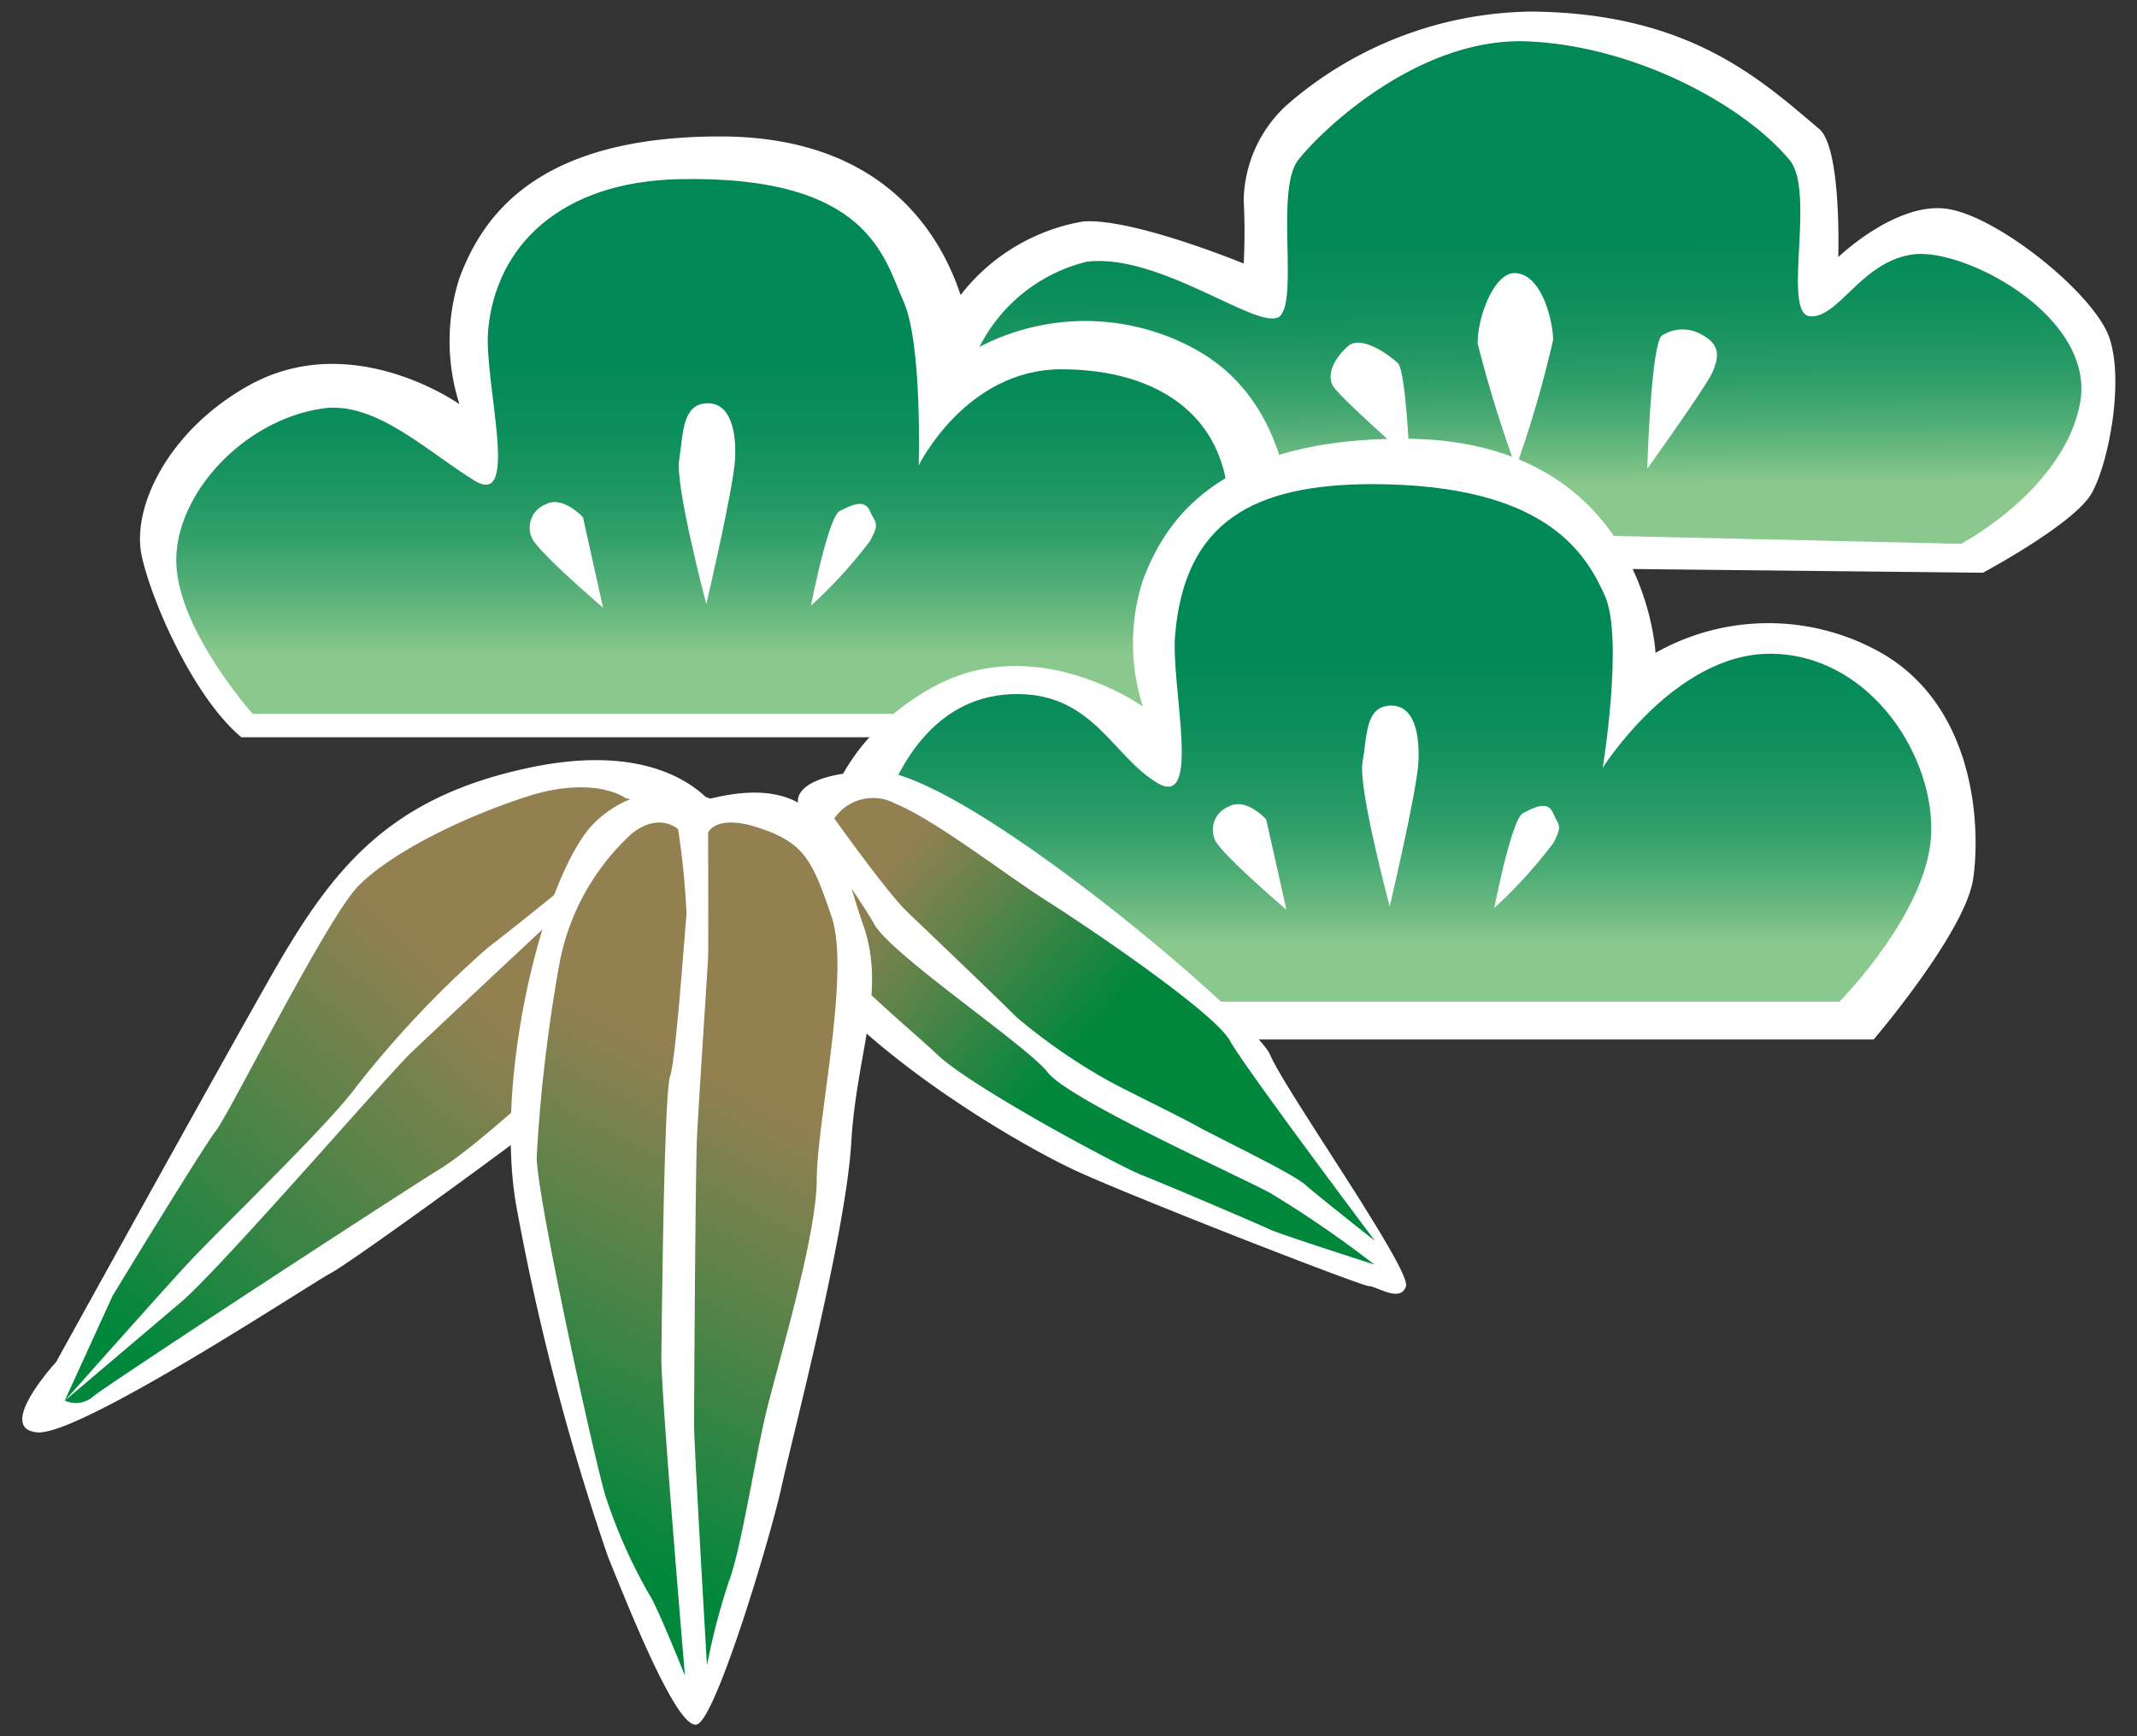 <svg id="レイヤー_1" data-name="レイヤー 1" xmlns="http://www.w3.org/2000/svg" xmlns:xlink="http://www.w3.org/1999/xlink" viewBox="0 0 96 78">
  <rect x="0" y="0" width="96" height="78" fill="#333333" stroke="none"/>
  <defs>
    <style>
      .cls-1 {
        fill: #fff;
      }

      .cls-2 {
        fill: url(#名称未設定グラデーション_28);
      }

      .cls-3 {
        fill: url(#名称未設定グラデーション_28-2);
      }

      .cls-4 {
        fill: url(#名称未設定グラデーション_28-3);
      }

      .cls-5 {
        fill: url(#名称未設定グラデーション_37);
      }

      .cls-6 {
        fill: url(#名称未設定グラデーション_37-2);
      }

      .cls-7 {
        fill: url(#名称未設定グラデーション_37-3);
      }
    </style>
    <linearGradient id="名称未設定グラデーション_28" data-name="名称未設定グラデーション 28" x1="66.52" y1="25.65" x2="66.52" y2="11.39" gradientTransform="translate(1.74 -3.44) rotate(-0.39)" gradientUnits="userSpaceOnUse">
      <stop offset="0" stop-color="#8ac88d"/>
      <stop offset="0.07" stop-color="#72bd83"/>
      <stop offset="0.19" stop-color="#4fad76"/>
      <stop offset="0.31" stop-color="#329f6a"/>
      <stop offset="0.45" stop-color="#1c9561"/>
      <stop offset="0.59" stop-color="#0c8e5b"/>
      <stop offset="0.76" stop-color="#038957"/>
      <stop offset="0.99" stop-color="#008856"/>
    </linearGradient>
    <linearGradient id="名称未設定グラデーション_28-2" x1="31.56" y1="29.36" x2="31.56" y2="12.32" gradientTransform="matrix(1, 0, 0, 1, 0, 0)" xlink:href="#名称未設定グラデーション_28"/>
    <linearGradient id="名称未設定グラデーション_28-3" x1="63.04" y1="42.39" x2="63.04" y2="25.89" gradientTransform="matrix(1, 0, 0, 1, 0, 0)" xlink:href="#名称未設定グラデーション_28"/>
    <linearGradient id="名称未設定グラデーション_37" data-name="名称未設定グラデーション 37" x1="-19.2" y1="76.57" x2="-36.81" y2="90.13" gradientTransform="translate(27.78 -34.38) rotate(-9.1)" gradientUnits="userSpaceOnUse">
      <stop offset="0" stop-color="#938051"/>
      <stop offset="0.41" stop-color="#598349"/>
      <stop offset="1" stop-color="#00873c"/>
    </linearGradient>
    <linearGradient id="名称未設定グラデーション_37-2" x1="39.64" y1="39.09" x2="48.56" y2="46.83" gradientTransform="matrix(1, 0, 0, 1, 0, 0)" xlink:href="#名称未設定グラデーション_37"/>
    <linearGradient id="名称未設定グラデーション_37-3" x1="-72.82" y1="97.69" x2="-89.54" y2="110.56" gradientTransform="matrix(0.91, -0.41, 0.41, 0.91, 59.77, -69.83)" xlink:href="#名称未設定グラデーション_37"/>
  </defs>
  <title>アートボード 1</title>
  <g>
    <g>
      <path class="cls-1" d="M68.82.52A17,17,0,0,0,57.76,4.76,5.94,5.94,0,0,0,55.87,9a27,27,0,0,1,0,2.84s-5-2.06-7.21-1.89a8.84,8.84,0,0,0-6.27,4.47c-1.21,2.32-1.81,4.81-.43,6.87a9.59,9.59,0,0,0,5,4.22c1.89.51,21.4,0,21.4,0l20.72.22s4.12-2.2,4.89-3.58,1.46-5.07.78-7S89.9,9.83,87.58,9.4s-5,2.15-5,2.15.16-4.9-.86-5.76C79.08,3.56,75.88.59,68.82.52Z"/>
      <path class="cls-2" d="M48.89,23.54l39.21.89s4.61-2.43,5.34-6.31-5.18-7-7.5-6.69-3.33,2.86-4.62,2.78.25-5.54-.91-7c-2-2.43-6.86-5.13-11.76-5.35s-9.3,4-10.33,5.33,0,6.18-.81,7-5.36-2.85-8.7-2.43a7.36,7.36,0,0,0-5.46,5.71A5.44,5.44,0,0,0,48.89,23.54Z"/>
      <path class="cls-1" d="M68.1,21a57.12,57.12,0,0,1-1.72-5.57c0-1.26.76-3.16,1.65-3.16,1.24,0,1.74,2.19,1.74,3A51,51,0,0,1,68.1,21Z"/>
      <path class="cls-1" d="M74,21.06s.17-5.76.68-6a1.71,1.71,0,0,1,1.81,0c.86.47.69,1.08.43,1.68S74,21.06,74,21.06Z"/>
      <path class="cls-1" d="M63.32,20.61s-.17-3.95-.52-4.29-1.63-1.29-2.23-.78-1,1.28-.69,1.8S63.32,20.61,63.32,20.61Z"/>
    </g>
    <g>
      <path class="cls-1" d="M32.35,6.13c-8.27,0-10.68,3.61-11.71,6.36a9.28,9.28,0,0,0,0,5.67s-4.81-3.43-9.45-.85c-3.61,2-5.33,5.5-4.81,7.73s2.4,6.36,4.46,8.08H53.47s4.13-4.81,4.47-7.22.08-7.74-4.12-10.14a10.27,10.27,0,0,0-10.14,0S43.21,6.13,32.35,6.13Z"/>
      <path class="cls-3" d="M52.63,32.07H11.35S8,28.32,7.92,25.28s3-6.42,6.58-6.93c2.38-.35,4.77,2,6.83,3.25s.39-4.48.6-6.78c.35-3.78,3.25-6.65,8.56-6.77,8.58-.19,9.23,3.58,10.09,5.47s.69,7.39.69,7.39,2.11-4.32,6.41-4.32,7.76,2.1,7.51,6.9C55,27.1,52.63,32.07,52.63,32.07Z"/>
      <path class="cls-1" d="M31.73,27.14s-1.41-5.31-1.22-6.49.13-2.47,1.22-2.53,1.36,1.26,1.29,2.53S31.73,27.14,31.73,27.14Z"/>
      <path class="cls-1" d="M36.43,27.21s.78-4,1.29-4.25,1.1-.58,1.36,0,.45.51,0,1.35A21.31,21.31,0,0,1,36.43,27.21Z"/>
      <path class="cls-1" d="M27.09,27.3l-.9-4.06s-.91-1-1.68-.58a1.12,1.12,0,0,0-.64,1.45C24,24.66,27.09,27.3,27.09,27.3Z"/>
    </g>
    <g>
      <path class="cls-1" d="M63.05,19.71c-8.27,0-10.68,3.61-11.71,6.36a9.28,9.28,0,0,0,0,5.67s-4.81-3.44-9.45-.86c-3.62,2-5.33,5.5-4.82,7.74S39.48,45,41.54,46.7H84.17s4.12-4.82,4.47-7.22.08-7.74-4.13-10.15a10.3,10.3,0,0,0-10.14,0S73.91,19.71,63.05,19.71Z"/>
      <path class="cls-4" d="M82.63,45H43.5s-4.9-5.16-4-8.08,2.76-5.74,6.19-5.74S50,34,52,35.18s.59-4.37.79-6.66c.43-5.08,3.52-6.76,8.83-6.77,7.82,0,9.61,3.1,10.47,5S72,34.49,72,34.49s3.22-5.12,7.51-5.12,7.25,4.27,7.25,7.88S82.63,45,82.63,45Z"/>
      <path class="cls-1" d="M62.43,40.72S61,35.41,61.21,34.23s.12-2.47,1.22-2.53,1.35,1.26,1.29,2.53S62.43,40.72,62.43,40.72Z"/>
      <path class="cls-1" d="M67.13,40.79s.77-4,1.29-4.26,1.1-.58,1.35,0,.45.52,0,1.36A22,22,0,0,1,67.13,40.79Z"/>
      <path class="cls-1" d="M57.79,40.87l-.91-4.06s-.9-1-1.67-.58a1.12,1.12,0,0,0-.65,1.45C54.69,38.23,57.79,40.87,57.79,40.87Z"/>
    </g>
    <g>
      <path class="cls-5" d="M29.91,35.61c-1-.31-3.59-1.25-5-.9a61.21,61.21,0,0,0-6.64,2.76A19.27,19.27,0,0,0,13.88,42c-.62,1.22-4.1,7.5-4.4,7.93S6.3,55.22,6,55.79L2.21,63.23S2,63,3,63.3s7.62-4.14,8.52-4.58S22.28,51.54,23,50.83s5-4.09,5.85-4.89a38.4,38.4,0,0,0,3-3.83,3.34,3.34,0,0,0,.58-2.94C32.07,37.66,31.39,36.06,29.91,35.61Z"/>
      <path class="cls-1" d="M32.26,36.47s-1.88-3.35-8.39-2-9,4.63-11.79,9.55S2.52,61.19,2.52,61.19s-2.76,3-.84,3.16,12.26-6.67,13.19-7.16,9.65-6.81,11.63-8.47,5.37-4.21,5.85-6.08S33.55,38.26,32.26,36.47ZM31.7,41.4c-.9,1.37-9.23,9.43-11.88,11.08S4.91,62.15,4.22,62.71a1.19,1.19,0,0,1-1.31.21l2.15-4.71s4-6.58,4.64-7.41,5-9.58,6.4-11,4.46-3,7.53-4,4.48.06,4.48.06l.94.19s-1.61,1.83-1.89,2.21-3.94,3.32-5.24,4.31A46.12,46.12,0,0,0,16,48.83c-1.29,1.76-6.24,6.5-7.57,7.94s-5.51,6.15-5.51,6.15S6.36,60,8.13,58.5s9.32-10.23,10.3-11.17,5.75-5.4,6.33-5.94,3.52-3,3.7-3.39,1.28-2.6,2.49-1.32C31,36.68,32.6,40,31.7,41.4Z"/>
      <path class="cls-6" d="M36.22,36.59c-.44.15-1.18.08-1.33,1.36s.08,3.87,1.33,5,6.19,5.38,7.74,6.41,5.36,2.66,6,3.39,5.82,2.21,6.41,2.58a42.19,42.19,0,0,0,4.27,1.71c.45.13,1.17,1.1,1.7.43s-.3-1.73-.3-1.73-.84-1.75-1-1.95-4-6.19-4.42-6.45-5.77-5.79-7.05-6.45-6.58-4.43-8-5-2.88-1.51-4.09-.41Z"/>
      <path class="cls-1" d="M57.06,47.39c-.64-1.55-14-12.93-17.83-12.76s-3.37,1.48-3.37,1.48-3.09.45-1,5.31,10.72,9.95,13.7,11.28,12.61,5.08,12.94,5.08,1.43.77,1.66,0S57.7,48.94,57.06,47.39Zm0,7.85c-.46-.22-4.62-2-5.72-2.43s-7.74-4-9.22-5.42-7.25-6-6.92-8.18,1.1-1.77,1.1-1.77a26.16,26.16,0,0,1,2.93,4c.61,1.33,6.91,5.53,7.84,6.74s8.36,4.54,10,5.42a49.42,49.42,0,0,1,4.67,3.21S57.53,55.46,57.06,55.24Zm1.6-2c-.63-.55-3.9-2.1-4.89-2.65s-3.32-1.66-4.09-2.1a26.36,26.36,0,0,1-4-2.78c-1-1-4-3.86-4.92-4.74s-3.28-4.2-3.28-4.2a2.1,2.1,0,0,1,2.73-.67c1.88.78,4.81,3.1,6.9,4.43s7.47,5,8.14,6.22,6.52,9,6.52,9S59.3,53.8,58.66,53.25Z"/>
      <path class="cls-7" d="M31.75,36.46c-1.16.68-2.78-.43-3.87.38a12.27,12.27,0,0,0-3,5c-.25,1.25-1.73,8.94-1.39,10.24s1.36,8.43,1.8,9.77,2,7.61,2.58,8.46,2,5.81,2.69,6.06,1.86-2,2.09-3,1.62-7.75,2.3-9.11,2.88-10.23,2.67-11.11.59-5,.64-6.36.39-4.17,0-5.43-.89-3.62-2-4.35S33,35.71,31.75,36.46Z"/>
      <path class="cls-1" d="M31.91,35.88a4.87,4.87,0,0,0-5.45,1.35c-2.19,2.68-4.29,11.5-3.24,17.09a108.35,108.35,0,0,0,4.09,15.61c1.12,2.77,3.14,7.8,4,7.54S34.63,69,35.11,66.79,38,55.43,38.24,51.34s1.6-6.78.53-9.81S37.37,34.53,31.91,35.88ZM29.17,71.64a23.44,23.44,0,0,1-1.94-4.34c-.4-1.15-3.1-13.39-3.12-15.32a71.22,71.22,0,0,1,1-8.57,10.55,10.55,0,0,1,3.26-5.95c1.24-1,2.09-.21,2.09-.21a34.09,34.09,0,0,1,.38,3.83c-.07.64-.47,6.51-.74,7.28s-.37,11-.39,12.61,1.06,14.31,1.06,14.31S29.52,72.15,29.17,71.64Zm8.19-30.45c.85,2.53-.66,9.14-.67,11.81s-1.85,8.58-2.34,10.74S33.26,69.68,32.76,71a29.06,29.06,0,0,0-1,3.82S31.18,65,31.18,64s.06-11.41.13-12.9.48-7.61.5-8.1,0-5.59,0-5.59.34-.88,2.34-.2S36.5,38.67,37.36,41.19Z"/>
    </g>
  </g>
</svg>
